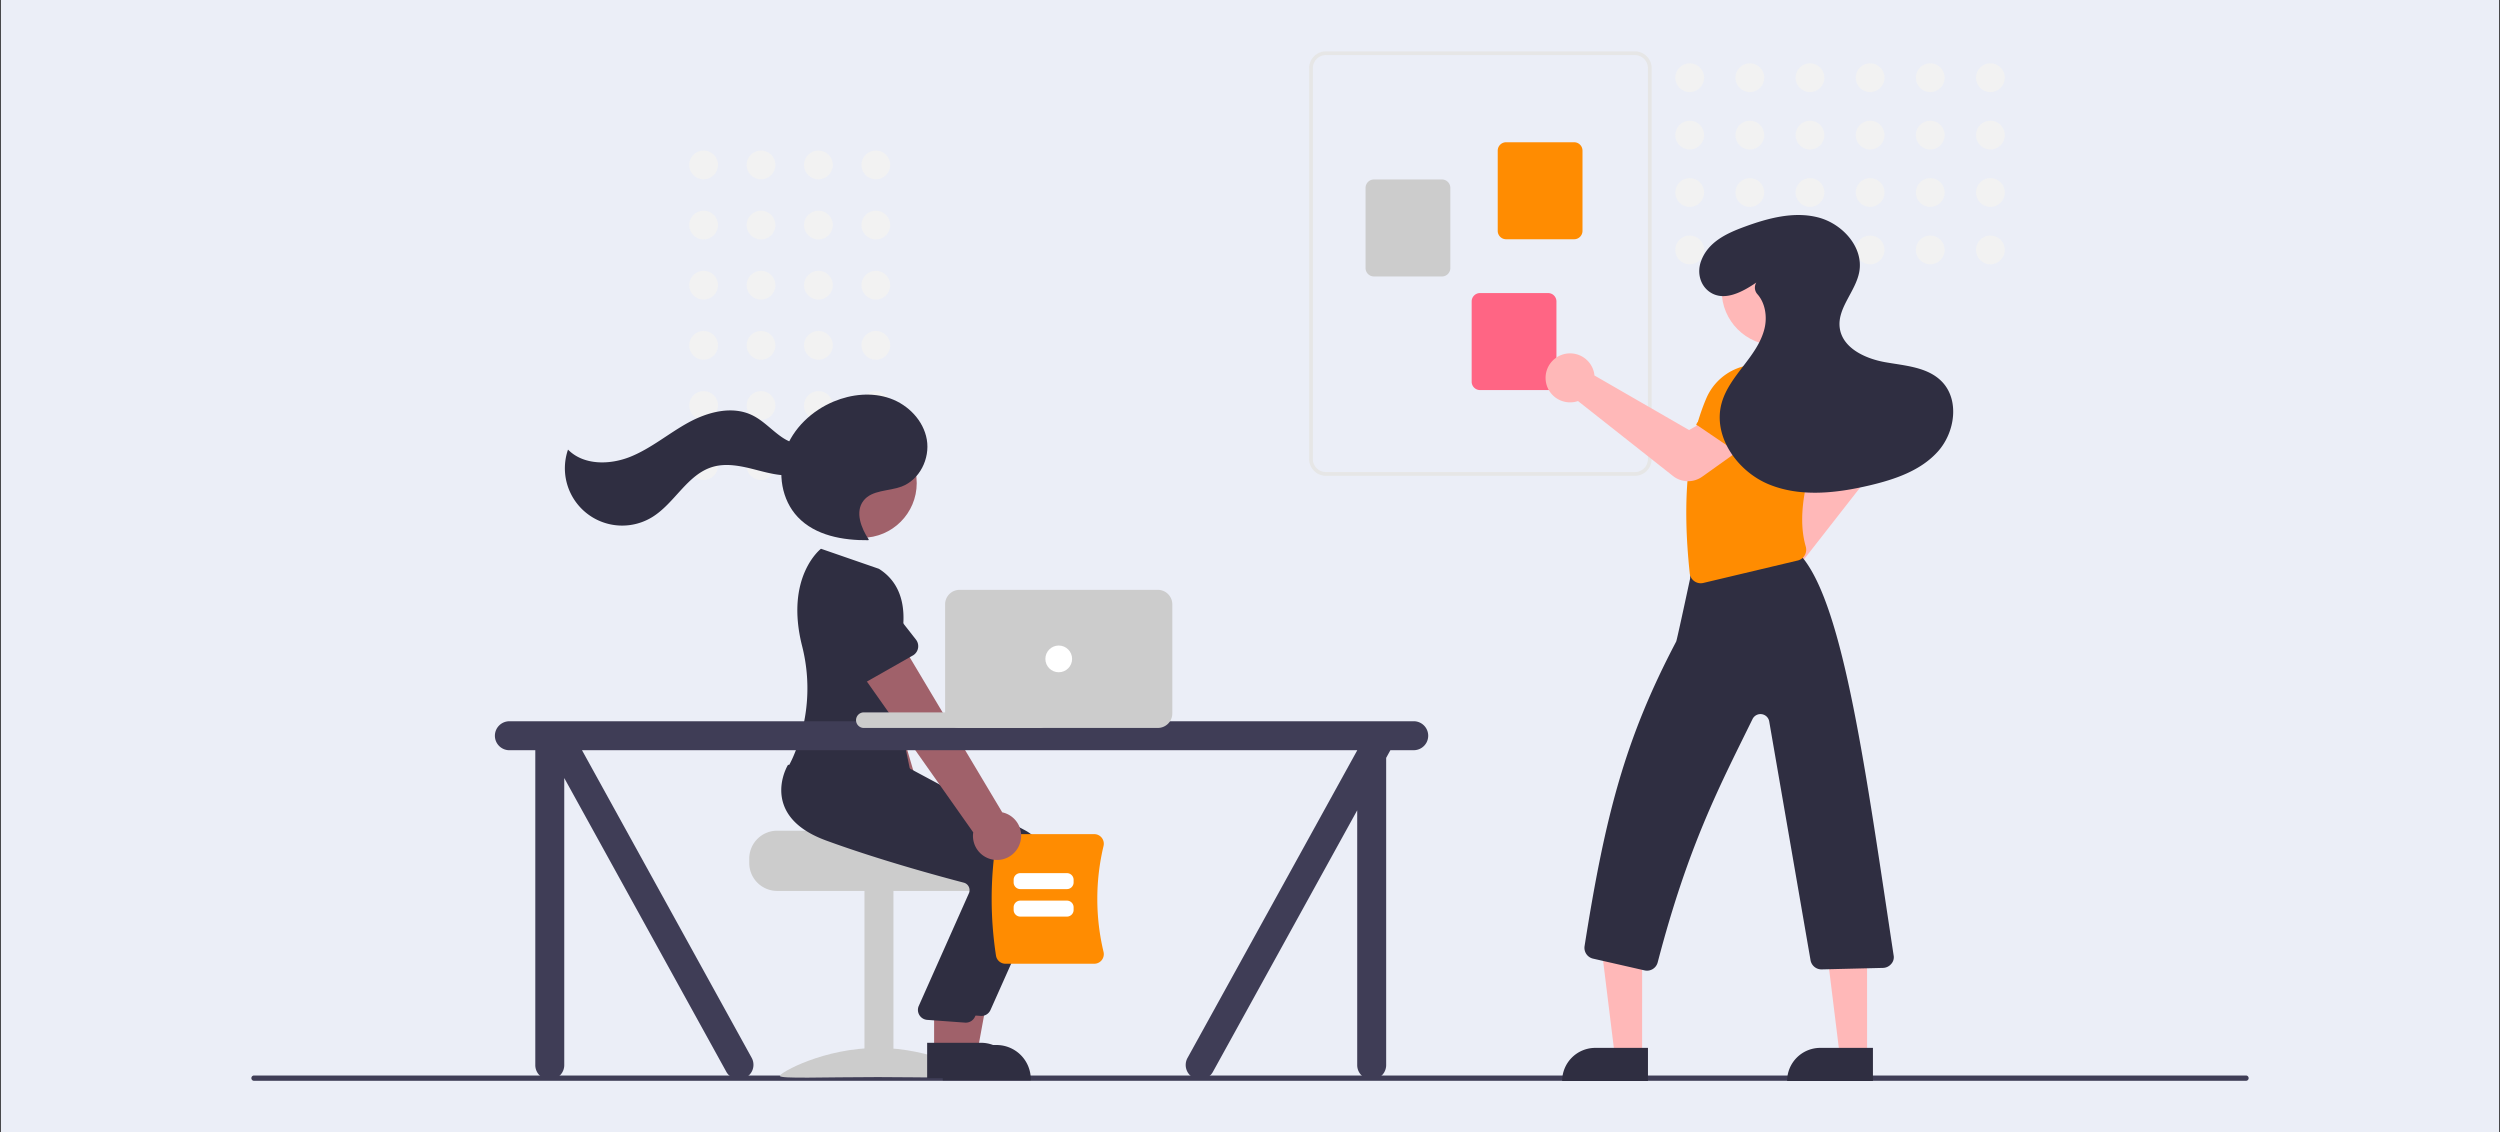 <?xml version="1.0" encoding="UTF-8"?>
<svg preserveAspectRatio="xMidYMid slice" width="1435px" height="650px" xmlns="http://www.w3.org/2000/svg" id="Ebene_1" data-name="Ebene 1" viewBox="0 0 3899.63 2244.22">
  <rect x="0" y="0" width="3899.63" height="2244.22" fill="#808080" stroke="none"/>
  <defs>
    <style>.cls-1{fill:#ebeef7;stroke:#000;stroke-miterlimit:10;}.cls-2{fill:#3f3d56;}.cls-3{fill:#f2f2f2;}.cls-4{fill:#ccc;}.cls-5{fill:#a0616a;}.cls-6{fill:#ff8c01;}.cls-7{fill:#2f2e41;}.cls-8{fill:#fff;}.cls-9{fill:#e6e6e6;}.cls-10{fill:#ff6584;}.cls-11{fill:#ffb8b8;}</style>
  </defs>
  <rect class="cls-1" x="29.82" y="42.11" width="3840" height="2160"></rect>
  <rect class="cls-1" x="0.5" y="0.5" width="3898.63" height="2243.22"></rect>
  <path class="cls-2" d="M3473.58,1882.71H366.42a4.14,4.14,0,0,1,0-8.28H3473.58a4.14,4.14,0,0,1,0,8.28Z" transform="translate(29.82 42.11)"></path>
  <circle class="cls-3" cx="1366.17" cy="496.18" r="22.47"></circle>
  <circle class="cls-3" cx="1276.62" cy="496.18" r="22.47"></circle>
  <circle class="cls-3" cx="1187.07" cy="496.18" r="22.47"></circle>
  <circle class="cls-3" cx="1097.53" cy="496.18" r="22.47"></circle>
  <circle class="cls-3" cx="1366.17" cy="589.99" r="22.47"></circle>
  <circle class="cls-3" cx="1276.62" cy="589.99" r="22.47"></circle>
  <circle class="cls-3" cx="1187.07" cy="589.99" r="22.47"></circle>
  <circle class="cls-3" cx="1097.53" cy="589.99" r="22.47"></circle>
  <circle class="cls-3" cx="1366.17" cy="683.8" r="22.47"></circle>
  <circle class="cls-3" cx="1276.62" cy="683.8" r="22.47"></circle>
  <circle class="cls-3" cx="1187.07" cy="683.8" r="22.47"></circle>
  <circle class="cls-3" cx="1097.53" cy="683.8" r="22.47"></circle>
  <circle class="cls-3" cx="1366.17" cy="777.61" r="22.47"></circle>
  <circle class="cls-3" cx="1276.62" cy="777.61" r="22.47"></circle>
  <circle class="cls-3" cx="1187.07" cy="777.61" r="22.47"></circle>
  <circle class="cls-3" cx="1097.53" cy="777.61" r="22.47"></circle>
  <circle class="cls-3" cx="1366.17" cy="871.41" r="22.47"></circle>
  <circle class="cls-3" cx="1276.62" cy="871.41" r="22.47"></circle>
  <circle class="cls-3" cx="1187.07" cy="871.41" r="22.47"></circle>
  <circle class="cls-3" cx="1097.53" cy="871.41" r="22.47"></circle>
  <circle class="cls-3" cx="1366.17" cy="965.22" r="22.47"></circle>
  <circle class="cls-3" cx="1276.62" cy="965.22" r="22.47"></circle>
  <circle class="cls-3" cx="1187.07" cy="965.22" r="22.47"></circle>
  <circle class="cls-3" cx="1097.53" cy="965.22" r="22.47"></circle>
  <path class="cls-4" d="M1138.92,1536.07v7a43.47,43.47,0,0,0,43.43,43.43h312.7a43.45,43.45,0,0,0,43.43-43.43v-7a43.13,43.13,0,0,0-10.08-27.8,45.1,45.1,0,0,0-7.33-7s-171.92-3.89-171.92-8.68h-166.8A43.49,43.49,0,0,0,1138.92,1536.07Z" transform="translate(29.82 42.11)"></path>
  <rect class="cls-4" x="1348.44" y="1626.83" width="45.17" height="291.85"></rect>
  <path class="cls-4" d="M1492.35,1875c0,4.88-68.45,1.88-152.88,1.88s-152.87,3-152.87-1.88,68.44-43.58,152.87-43.58S1492.35,1870.11,1492.35,1875Z" transform="translate(29.82 42.11)"></path>
  <path class="cls-5" d="M1430.25,1530.17a37.32,37.32,0,0,0-7.63-52.23,36.94,36.94,0,0,0-5.6-3.45l-95.73-326.2-72.9,35.71,117,309.41a37.52,37.52,0,0,0,64.83,36.76Z" transform="translate(29.82 42.11)"></path>
  <path class="cls-6" d="M1343,1202.77l-81.59,22.09a16.74,16.74,0,0,1-20.53-11.79,16.52,16.52,0,0,1-.46-2.41l-9.86-83.69a46.48,46.48,0,0,1,89.79-24l33.62,77a16.74,16.74,0,0,1-8.65,22,17.27,17.27,0,0,1-2.32.82Z" transform="translate(29.82 42.11)"></path>
  <polygon class="cls-5" points="1481.39 1882.89 1523.99 1882.89 1544.25 1772.41 1481.38 1772.41 1481.39 1882.89"></polygon>
  <path class="cls-7" d="M1440.71,1826.87h83.89a53.46,53.46,0,0,1,53.46,53.45h0v1.73H1440.71Z" transform="translate(29.82 42.11)"></path>
  <path class="cls-7" d="M1501,1781.54c-.49,0-1,0-1.49-.07l-59-4.3a15.62,15.62,0,0,1-14.12-17,15.14,15.14,0,0,1,.89-3.93L1506.23,1579a12.18,12.18,0,0,0-.68-9.73,12,12,0,0,0-7.69-6.11c-37.09-9.7-132.27-35.52-214.67-65.73-35.3-12.94-57.53-31.65-66.08-55.6-11.27-31.57,5.4-60.36,6.12-61.57l.56-1,77.53,7,84,7.15,184.19,98.77a69.79,69.79,0,0,1,30.64,89.59l-84.92,190.42A15.65,15.65,0,0,1,1501,1781.54Z" transform="translate(29.82 42.11)"></path>
  <circle class="cls-5" cx="1344.62" cy="992.45" r="85.34"></circle>
  <polygon class="cls-5" points="1457.07 1879.42 1499.66 1879.41 1519.93 1768.94 1457.06 1768.94 1457.07 1879.42"></polygon>
  <path class="cls-7" d="M1416.39,1823.4h83.89a53.46,53.46,0,0,1,53.45,53.46h0v1.74H1416.39Z" transform="translate(29.82 42.11)"></path>
  <path class="cls-7" d="M1476.69,1792c-.49,0-1,0-1.49-.07l-59-4.29a15.64,15.64,0,0,1-14.12-17,15.24,15.24,0,0,1,.89-3.93l78.89-177.25a12.16,12.16,0,0,0-.68-9.72,12,12,0,0,0-7.69-6.12c-37.09-9.69-132.28-35.51-214.67-65.73-35.3-12.94-57.53-31.65-66.08-55.59-11.27-31.57,5.4-60.37,6.12-61.58l.56-.94,77.53,7,84,7.14,184.19,98.77a69.8,69.8,0,0,1,30.64,89.59L1491,1782.69A15.62,15.62,0,0,1,1476.69,1792Z" transform="translate(29.82 42.11)"></path>
  <path class="cls-7" d="M1341.12,1084.06l-90.34-31.27s-56.71,43.57-29.46,151.65a267.56,267.56,0,0,1-11.82,167.89,171.19,171.19,0,0,1-9.1,19.22s100.76,121.6,194.57,31.27l-36.48-175.46S1415.82,1131,1341.12,1084.06Z" transform="translate(29.82 42.11)"></path>
  <path class="cls-7" d="M1325.39,1038.57c-12.14-18.18-21.73-43.38-8.35-60.68,13.2-17.07,39.23-14.56,59.45-22.11,28.15-10.53,44.48-43.61,39.39-73.23s-28.87-54.18-57.2-64.23-60.28-6.78-88,4.79c-34.15,14.25-63.45,41.8-75.73,76.7s-5.72,76.82,19.76,103.64c27.33,28.77,70.21,36.43,109.88,36" transform="translate(29.82 42.11)"></path>
  <path class="cls-7" d="M1246,883.5c-15.3,12.46-38.65,6.93-55.08-4s-29.76-26.5-47.53-35.07c-31.34-15.12-69.22-5.07-99.72,11.67s-57.54,39.87-89.75,53-73.33,13.78-97.72-11a89.4,89.4,0,0,0,131,105.52c35.3-21.5,54.8-66.58,94.39-78.45,21.91-6.57,45.43-1.28,67.57,4.45s45.23,11.92,67.58,7,43.24-24.95,40.4-47.65Z" transform="translate(29.82 42.11)"></path>
  <path class="cls-6" d="M1523.81,1687.58a581.71,581.71,0,0,1,0-177.11,14.94,14.94,0,0,1,14.72-12.53h138.53a14.74,14.74,0,0,1,11.66,5.65,15,15,0,0,1,2.81,12.87,355.62,355.62,0,0,0,0,165.12,15,15,0,0,1-2.8,12.87,14.74,14.74,0,0,1-11.66,5.65H1538.53A14.94,14.94,0,0,1,1523.81,1687.58Z" transform="translate(29.82 42.11)"></path>
  <path class="cls-8" d="M1634.43,1583.68h-72.7a10.44,10.44,0,0,1-10.42-10.43v-4.07a10.43,10.43,0,0,1,10.42-10.42h72.7a10.42,10.42,0,0,1,10.42,10.42v4.07A10.43,10.43,0,0,1,1634.43,1583.68Z" transform="translate(29.82 42.11)"></path>
  <path class="cls-8" d="M1634.43,1626.57h-72.7a10.44,10.44,0,0,1-10.42-10.43v-4.07a10.43,10.43,0,0,1,10.42-10.42h72.7a10.42,10.42,0,0,1,10.42,10.42v4.07A10.43,10.43,0,0,1,1634.43,1626.57Z" transform="translate(29.82 42.11)"></path>
  <path class="cls-5" d="M1560.24,1514.54a37.31,37.31,0,0,0-26.72-50.61L1359.33,1172l-61.67,52.79,190.62,270.36a37.53,37.53,0,0,0,72,19.4Z" transform="translate(29.82 42.11)"></path>
  <path class="cls-7" d="M1393.94,1219.32l-73.49,41.77a16.73,16.73,0,0,1-22.82-6.28,17.34,17.34,0,0,1-1.05-2.22L1266.12,1174a46.48,46.48,0,0,1,81-45.7l51.78,66.14A16.74,16.74,0,0,1,1396,1218a16.16,16.16,0,0,1-2,1.37Z" transform="translate(29.82 42.11)"></path>
  <path class="cls-2" d="M2175.82,1321.87H765.21a22.59,22.59,0,1,0,0,45.17h39.95v491.63a22.59,22.59,0,0,0,45.17,0V1410.43l253.18,458.9a22.59,22.59,0,0,0,39.12-22.59L878,1367H2087.22v.29l-264.5,479.41a22.58,22.58,0,1,0,39.11,22.59l225.39-408.52v397.86a22.59,22.59,0,0,0,45.17,0V1378.94L2139,1367h36.86a22.59,22.59,0,0,0,0-45.17Z" transform="translate(29.82 42.11)"></path>
  <path class="cls-4" d="M1317.64,1308h274.48a12.17,12.17,0,0,1,12.16,12.16h0a12.16,12.16,0,0,1-12.16,12.16H1317.64a12.15,12.15,0,0,1-12.16-12.16h0A12.16,12.16,0,0,1,1317.64,1308Z" transform="translate(29.82 42.11)"></path>
  <path class="cls-4" d="M1776.26,1332.29H1467a22.61,22.61,0,0,1-22.59-22.58V1139.46a22.61,22.61,0,0,1,22.59-22.58h309.22a22.61,22.61,0,0,1,22.59,22.58v170.25A22.61,22.61,0,0,1,1776.26,1332.29Z" transform="translate(29.82 42.11)"></path>
  <circle class="cls-8" cx="1651.47" cy="1266.7" r="20.85"></circle>
  <path class="cls-9" d="M2012.25,912.83V303.07a26.15,26.15,0,0,1,26.13-26.13h482a26.15,26.15,0,0,1,26.13,26.13V912.83A26.14,26.14,0,0,1,2520.38,939h-482A26.14,26.14,0,0,1,2012.25,912.83Zm26.13-630.08a20.35,20.35,0,0,0-20.33,20.32V912.83a20.37,20.37,0,0,0,20.33,20.33h482a20.37,20.37,0,0,0,20.33-20.33V303.07a20.35,20.35,0,0,0-20.33-20.32Z" transform="translate(29.82 42.11)"></path>
  <path class="cls-6" d="M2306.41,557V431.77a13.08,13.08,0,0,1,13.07-13.07h106.09a13.08,13.08,0,0,1,13.07,13.07V557A13.07,13.07,0,0,1,2425.57,570H2319.48A13.07,13.07,0,0,1,2306.41,557Z" transform="translate(29.82 42.11)"></path>
  <path class="cls-4" d="M2100.25,615V489.84a13.09,13.09,0,0,1,13.07-13.07h106.1a13.09,13.09,0,0,1,13.06,13.07V615a13.09,13.09,0,0,1-13.06,13.07h-106.1A13.09,13.09,0,0,1,2100.25,615Z" transform="translate(29.82 42.11)"></path>
  <path class="cls-10" d="M2265.76,792.16V667a13.09,13.09,0,0,1,13.06-13.07h106.1A13.09,13.09,0,0,1,2398,667v125.2a13.09,13.09,0,0,1-13.07,13.07h-106.1A13.09,13.09,0,0,1,2265.76,792.16Z" transform="translate(29.82 42.11)"></path>
  <circle class="cls-3" cx="3104.73" cy="360.12" r="22.47"></circle>
  <circle class="cls-3" cx="3104.73" cy="449.67" r="22.47"></circle>
  <circle class="cls-3" cx="3104.73" cy="539.21" r="22.47"></circle>
  <circle class="cls-3" cx="3104.73" cy="628.76" r="22.47"></circle>
  <circle class="cls-3" cx="3010.92" cy="360.12" r="22.47"></circle>
  <circle class="cls-3" cx="3010.92" cy="449.67" r="22.47"></circle>
  <circle class="cls-3" cx="3010.92" cy="539.21" r="22.47"></circle>
  <circle class="cls-3" cx="3010.92" cy="628.76" r="22.47"></circle>
  <circle class="cls-3" cx="2917.11" cy="360.12" r="22.47"></circle>
  <circle class="cls-3" cx="2917.11" cy="449.67" r="22.47"></circle>
  <circle class="cls-3" cx="2917.11" cy="539.21" r="22.47"></circle>
  <circle class="cls-3" cx="2917.11" cy="628.76" r="22.47"></circle>
  <circle class="cls-3" cx="2823.3" cy="360.12" r="22.47"></circle>
  <circle class="cls-3" cx="2823.3" cy="449.67" r="22.47"></circle>
  <circle class="cls-3" cx="2823.3" cy="539.21" r="22.47"></circle>
  <circle class="cls-3" cx="2823.3" cy="628.76" r="22.47"></circle>
  <circle class="cls-3" cx="2729.49" cy="360.12" r="22.47"></circle>
  <circle class="cls-3" cx="2729.49" cy="449.67" r="22.47"></circle>
  <circle class="cls-3" cx="2729.49" cy="539.21" r="22.47"></circle>
  <circle class="cls-3" cx="2729.49" cy="628.76" r="22.47"></circle>
  <circle class="cls-3" cx="2635.68" cy="360.12" r="22.47"></circle>
  <circle class="cls-3" cx="2635.68" cy="449.67" r="22.47"></circle>
  <circle class="cls-3" cx="2635.68" cy="539.21" r="22.47"></circle>
  <circle class="cls-3" cx="2635.68" cy="628.76" r="22.47"></circle>
  <path class="cls-11" d="M2696.38,1115.15a38.23,38.23,0,0,1,27-50.25,36,36,0,0,1,5-.82l84.44-148-21.32-36.63,53.07-40.94,40.61,56.39a38.75,38.75,0,0,1-.9,46.24l-115.93,148.41c.42,1.18.78,2.38,1.08,3.59a38.23,38.23,0,0,1-28.25,46.1,39.48,39.48,0,0,1-8.95,1.07A38.38,38.38,0,0,1,2696.38,1115.15Z" transform="translate(29.82 42.11)"></path>
  <polygon class="cls-11" points="2561.46 1885.63 2518.86 1885.62 2498.6 1721.32 2561.47 1721.33 2561.46 1885.63"></polygon>
  <path class="cls-7" d="M2458.62,1831.34h82.15v51.72H2406.9A51.73,51.73,0,0,1,2458.62,1831.34Z" transform="translate(29.82 42.11)"></path>
  <polygon class="cls-11" points="2912.38 1885.63 2869.78 1885.62 2849.52 1721.32 2912.39 1721.33 2912.38 1885.63"></polygon>
  <path class="cls-7" d="M2809.54,1831.34h82.15v51.72H2757.82A51.72,51.72,0,0,1,2809.54,1831.34Z" transform="translate(29.82 42.11)"></path>
  <path class="cls-6" d="M2856.42,846.5l-95.63,36.34L2737.44,818a38.8,38.8,0,0,1,17.38-46.9h0a38.8,38.8,0,0,1,49.55,9.67Z" transform="translate(29.82 42.11)"></path>
  <path class="cls-7" d="M2535.32,1710.44l-80.2-18.29a17.33,17.33,0,0,1-13.25-19.52c32.19-204,63.15-323.44,142.94-475.14,1.12-2.83,13.57-60.24,21.71-98.27a17.27,17.27,0,0,1,14.64-17.46l149.55-23a19.09,19.09,0,0,1,7-1.06l1.5.28,0,1.47c0,1.52-1.53,1.76-2.1,1.84l-2,.31a23.36,23.36,0,0,1,6.17,4.19c65.53,78.81,99.6,337.16,142.88,622.56a15.61,15.61,0,0,1-4.53,12.68,17.19,17.19,0,0,1-12.29,5.56l-95.56,2.33a17.32,17.32,0,0,1-17.49-14.66l-64.36-371.93a13.81,13.81,0,0,0-26-4c-51.92,105.74-100.34,197.19-148,379.64a17.22,17.22,0,0,1-20.55,12.5Z" transform="translate(29.82 42.11)"></path>
  <path class="cls-6" d="M2613.17,1103.47a17.38,17.38,0,0,1-7.23-12.33c-12.25-114.35-3.72-203.83,26.07-273.56a86.85,86.85,0,0,1,57.56-49.27l77.31-3.9.4.19a90.35,90.35,0,0,1,49.4,95.86c-24.86,65.53-45.68,133.77-29.8,188.82a17.82,17.82,0,0,1-1.68,13.84,17,17,0,0,1-10.83,8l-147.24,35A17.31,17.31,0,0,1,2613.17,1103.47Z" transform="translate(29.82 42.11)"></path>
  <path class="cls-11" d="M2579.9,939.38l-148.27-117a37.16,37.16,0,0,1-3.6,1.06,38.33,38.33,0,0,1-30.64-5.88,37.9,37.9,0,0,1-16.07-26.87,38.22,38.22,0,0,1,73.94-17.35,37.29,37.29,0,0,1,1.23,4.15,35.7,35.7,0,0,1,.79,5l147.6,85.15,36.73-21.14,40.69,53.26-57,40.65A38,38,0,0,1,2579.9,939.38Z" transform="translate(29.82 42.11)"></path>
  <path class="cls-6" d="M2700.39,916.42,2615.8,858.9l39.75-56.31a38.81,38.81,0,0,1,48.4-12.65h0a38.81,38.81,0,0,1,20.48,46.15Z" transform="translate(29.82 42.11)"></path>
  <circle class="cls-11" cx="2770.9" cy="692.31" r="85.34"></circle>
  <path class="cls-7" d="M2709.79,637.49c-21.93,15-50.73,30.44-73.13,14.46-14.71-10.5-19.34-29.94-13.38-47,10.73-30.68,40.2-44.18,68.38-54.53C2728.3,537,2768.19,526.26,2806,535.9s71.24,46.26,64.42,84.68c-5.49,30.9-34.64,56.62-30.51,87.73,4.17,31.31,39.38,47.79,70.47,53.39s65.88,7.39,88.22,29.72c28.5,28.49,21.38,79.41-5.44,109.48s-67.28,43.71-106.5,53c-52,12.28-108.16,18.73-157.5-1.65s-87.75-75.23-73.46-126.67c6-21.73,20.27-40.1,34-58s27.67-36.58,32.91-58.51c4.37-18.28,1.14-39.5-11-53.21a15.41,15.41,0,0,1-2.07-18Z" transform="translate(29.82 42.11)"></path>
</svg>
